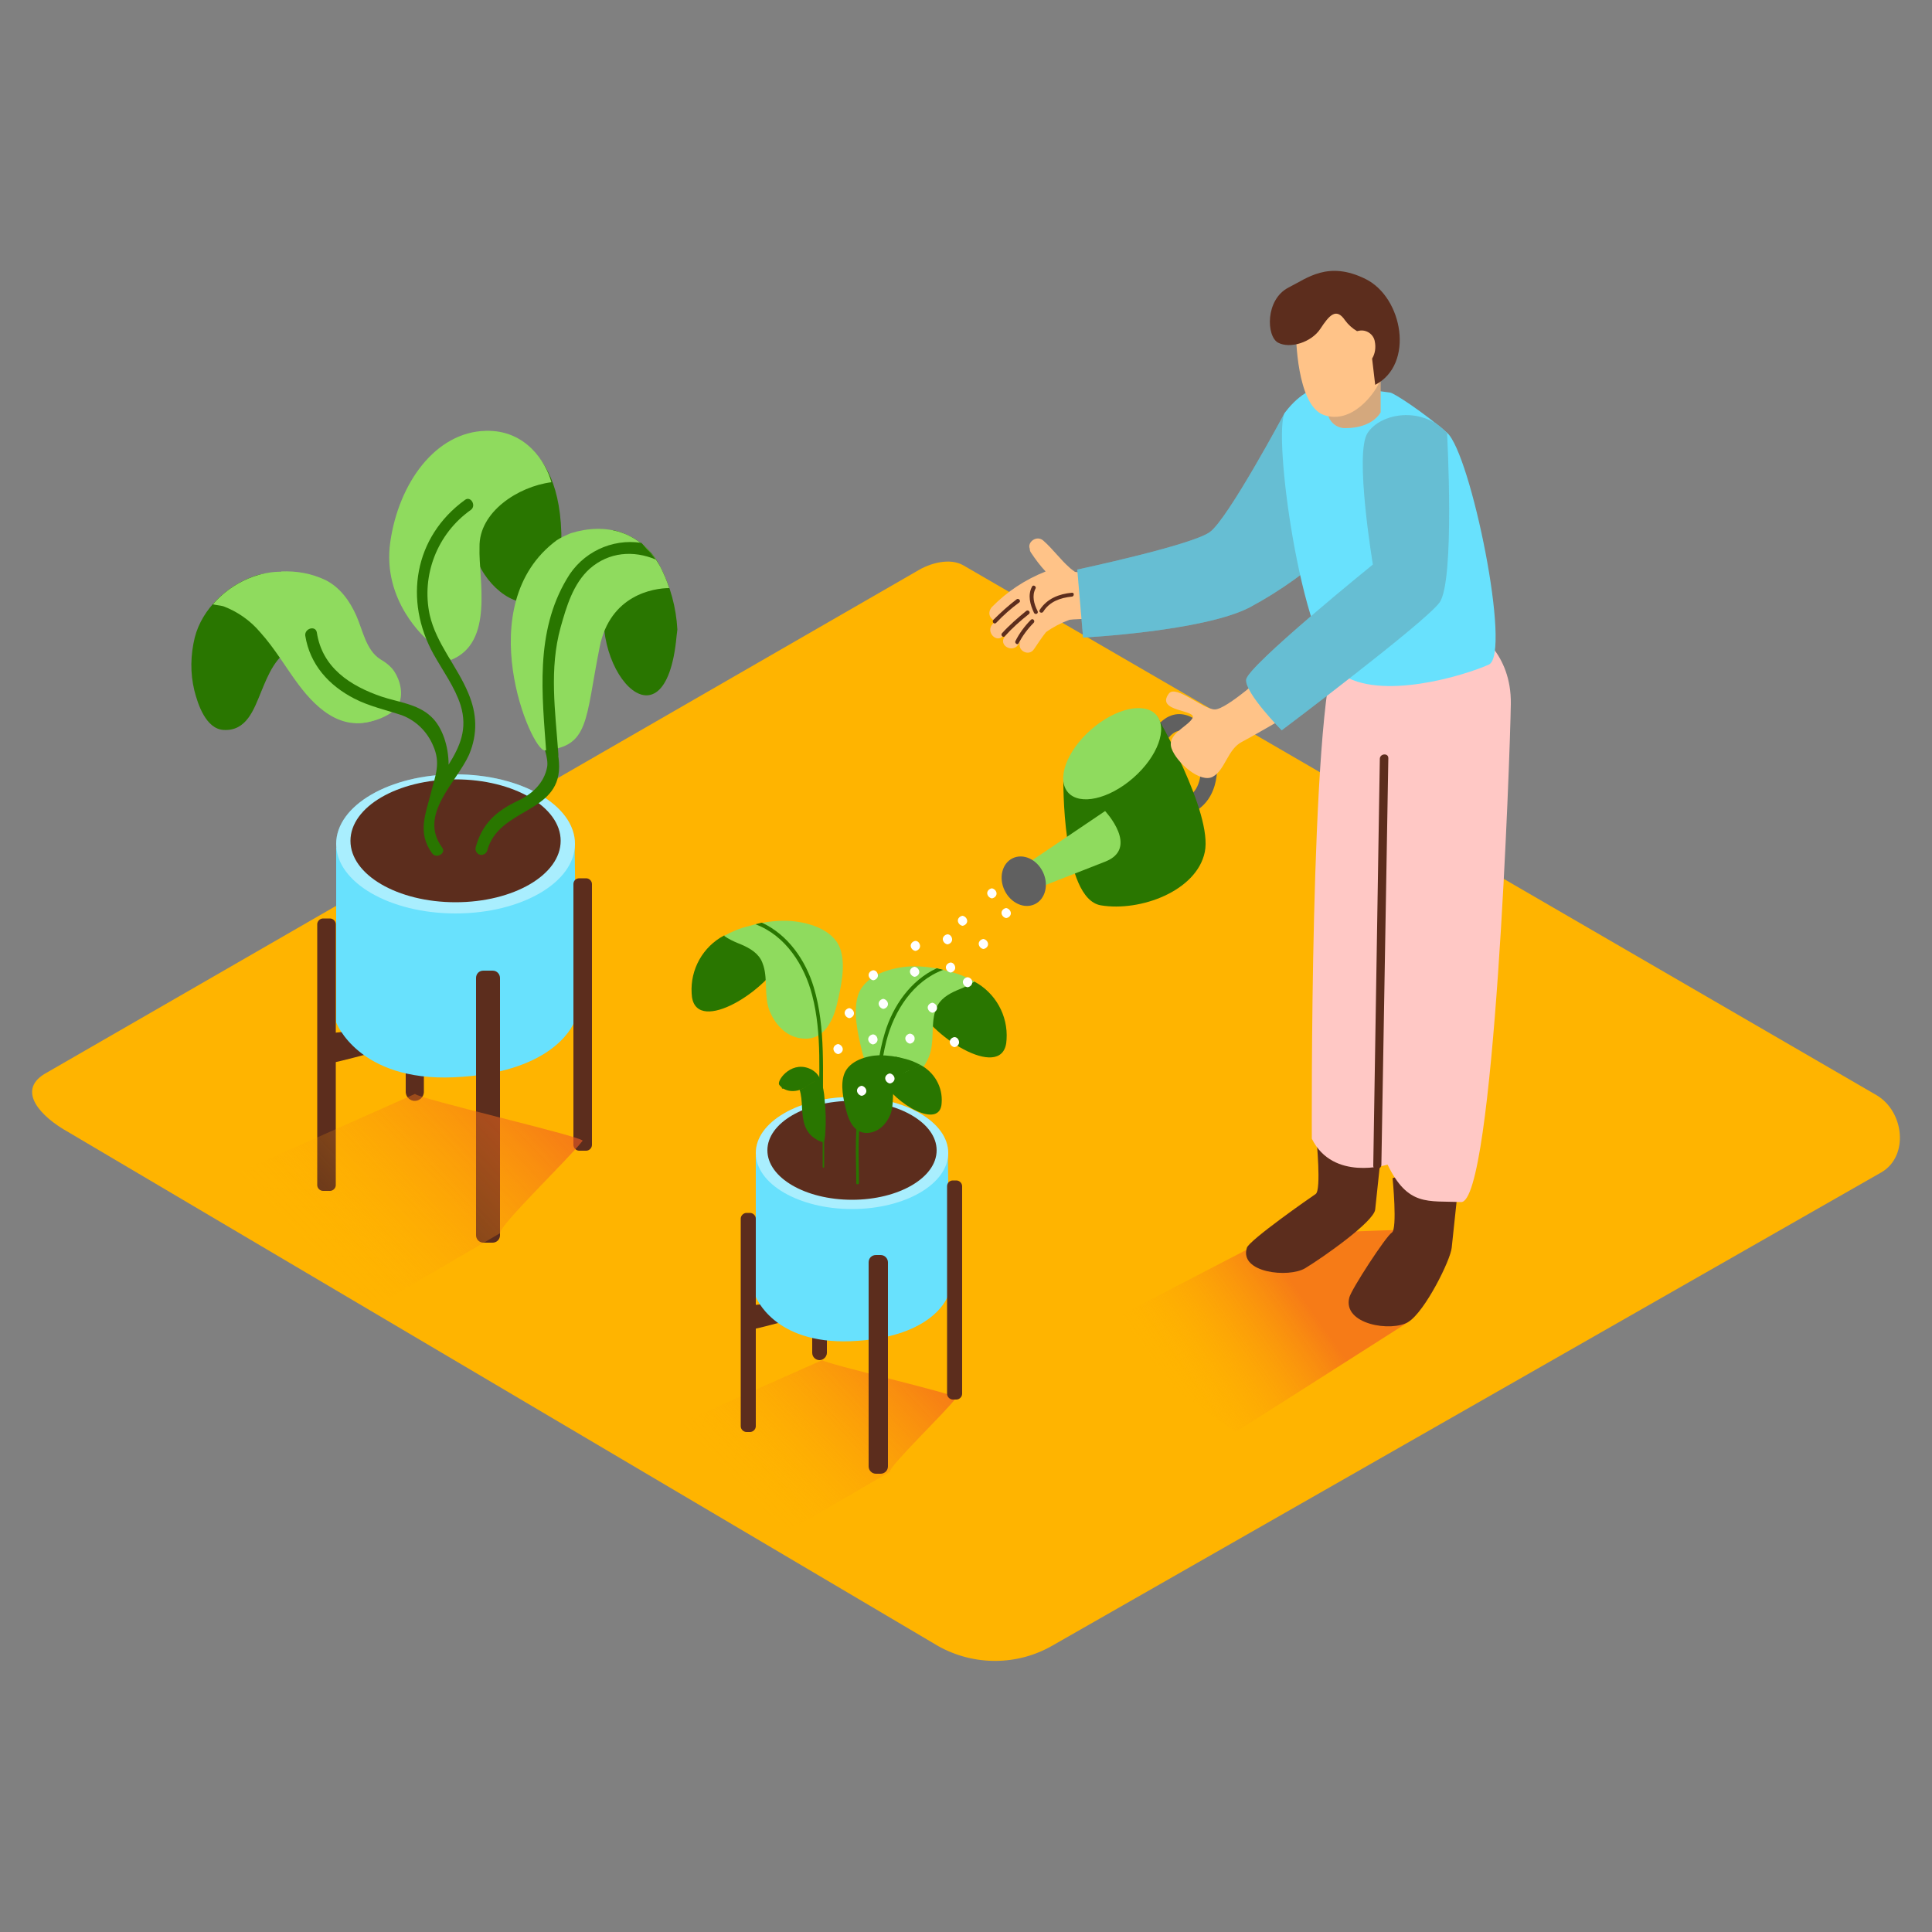<svg xmlns="http://www.w3.org/2000/svg" xmlns:xlink="http://www.w3.org/1999/xlink" transform="scale(1)" id="iLgTJq9Vij" x="0px" y="0px" viewBox="0 0 500 500" xml:space="preserve" class="pbimage_pbimage__wrapper__image__0LEis false"><rect x="0" y="0" width="500" height="500" fill="#808080" stroke="none"/><title>Watering Plant 1</title><style type="text/css"> .st0{fill:#FFB400;} .st1{opacity:0.63;fill:url(#SVGID_1_-iLgTJq9Vij);enable-background:new;} .st2{fill:#297600;} .st3{fill:#8FDB5E;} .st4{fill:#5C2D1D;} .st5{fill:#68E1FD;} .st6{opacity:0.43;fill:#FFFFFF;enable-background:new;} .st7{opacity:0.63;fill:url(#SVGID_00000034070092153681109630000015268346975917233283_-iLgTJq9Vij);enable-background:new;} .st8{fill:#606060;} .st9{fill:#FFC388;} .st10{opacity:0.27;fill:#606060;enable-background:new;} .st11{fill:#FFC8C5;} .st12{fill:#FFFFFF;} .st13{opacity:0.63;fill:url(#SVGID_00000129909833918836274190000011664701588582667954_-iLgTJq9Vij);enable-background:new;} .st12{fill:#FFFFFF;} .st11{fill:#FFC8C5;} .st10{fill:#606060;} .st9{fill:#FFC388;} .st8{fill:#606060;} .st6{fill:#FFFFFF;} .st5{fill:#68E1FD;} .st4{fill:#5C2D1D;} .st3{fill:#8FDB5E;} .st2{fill:#297600;} .st0{fill:#FFB400;}</style><path class="st0" id="field" d="M242.8,426L17.7,293c-7.2-4-13.3-10.6-6.3-15l225.9-130.2c3.4-2.1,8.5-3.5,12-1.5l236.3,137.1 c7.2,4.2,8.5,15.8,1.3,20L272.5,425.8C263.4,431.1,252.1,431.2,242.8,426z"></path><g id="plant2"><linearGradient id="SVGID_1_-iLgTJq9Vij" gradientUnits="userSpaceOnUse" x1="191.018" y1="118.241" x2="231.478" y2="156.841" gradientTransform="matrix(1 0 0 -1 0 502)"><stop offset="0" style="stop-color: rgb(255, 180, 0); stop-opacity: 0;"></stop><stop offset="1" style="stop-color: rgb(241, 90, 36);"></stop></linearGradient><path class="st1" d="M247.5,361.7c-0.8-1.1-33.8-8.7-34.7-9.7l-46.8,20.8l6,3.7c5.9,4.2,26.6,15.3,32.6,19.4l25.7-15  C230.1,379.4,244.6,365.6,247.5,361.7z"></path><path class="st2" d="M252.1,254c5.5,2.9,8.8,8.8,8.4,15c-0.4,11-18.6,0.3-23.5-9.1s-5.6,4-5.6,4" fill="#297600"></path><path class="st3" d="M235.8,250.1c3.4-0.1,6.8,0.4,10.1,1.4c2.2,0.5,4.3,1.4,6.3,2.5c-1.1,0.8-2.4,1.4-3.6,1.9  c-2.3,0.9-4.7,2.1-5.9,4.2c-0.3,0.5-0.5,1.1-0.7,1.7c-1.1,3.6-0.1,8-1.6,11.7c-1.6,3.8-4.6,6.9-8.9,7.1c-5.1,0.3-7.5-4.6-8.5-8.9  s-2.4-10.1-0.8-14.5C224.1,252.2,230.9,250.3,235.8,250.1z" fill="#8FDB5E"></path><path class="st2" d="M229,267.3c2.1-7,6.7-13.6,13.4-16.7h0.2l0.3,0.1l1.2,0.3c-7.8,2.9-12.7,10.6-14.7,18.4  c-2.6,10-1.7,20.9-1.7,31.1c0,0.3-0.3,0.5-0.6,0.5c-0.2,0-0.4-0.2-0.5-0.5C226.8,289.7,225.7,278,229,267.3z" fill="#297600"></path><path class="st4" d="M193.6,344.2c0.9,0.2,16.5-4.2,16.5-4.2v-3.8l-16.5,1.7" fill="#5C2D1D"></path><path class="st4" d="M210.2,342.3v7.8c0,1.1,0.9,1.9,1.9,1.9s1.9-0.9,1.9-1.9v-8C212.7,342.2,211.4,342.2,210.2,342.3z" fill="#5C2D1D"></path><path class="st5" d="M195.6,299.2v36.4c0,0,4.6,12.3,24.6,11.5s24.6-10.2,25.1-11.7s0-37,0-37" fill="#68E1FD"></path><ellipse class="st5" cx="220.5" cy="298.4" rx="24.9" ry="14.5" fill="#68E1FD"></ellipse><ellipse class="st6" cx="220.5" cy="298.4" rx="24.9" ry="14.5" fill="#FFFFFF"></ellipse><ellipse class="st4" cx="220.5" cy="297.7" rx="21.9" ry="12.8" fill="#5C2D1D"></ellipse><path class="st4" d="M226.7,324.8h1.2c1.1,0,1.9,0.9,1.9,1.9v52.8c0,1.1-0.9,1.9-1.9,1.9h-1.2c-1.1,0-1.9-0.9-1.9-1.9v-52.8  C224.8,325.6,225.6,324.8,226.7,324.8z" fill="#5C2D1D"></path><path class="st4" d="M246.6,305.5h0.9c0.8,0,1.5,0.7,1.5,1.5v53.7c0,0.8-0.7,1.5-1.5,1.5h-0.9c-0.8,0-1.5-0.7-1.5-1.5V307  C245.1,306.2,245.7,305.5,246.6,305.5z" fill="#5C2D1D"></path><path class="st4" d="M193.2,313.9h0.9c0.8,0,1.5,0.7,1.5,1.5v53.7c0,0.8-0.7,1.5-1.5,1.5h-0.9c-0.8,0-1.5-0.7-1.5-1.5v-53.7  C191.7,314.6,192.4,313.9,193.2,313.9z" fill="#5C2D1D"></path><path class="st2" d="M187.4,242.1c-5.5,2.9-8.8,8.8-8.4,15c0.4,11,18.6,0.3,23.5-9.1s5.6,4,5.6,4" fill="#297600"></path><path class="st3" d="M203.8,238.3c-3.4-0.1-6.8,0.4-10.1,1.4c-2.2,0.5-4.3,1.4-6.3,2.5c1.1,0.8,2.4,1.4,3.6,1.9  c2.3,0.9,4.7,2.1,5.9,4.2c0.3,0.5,0.5,1.1,0.7,1.7c1.1,3.6,0.1,8,1.6,11.7c1.6,3.8,4.6,6.9,8.9,7.1c5.1,0.3,7.5-4.6,8.5-8.9  s2.4-10.1,0.8-14.5C215.5,240.3,208.6,238.5,203.8,238.3z" fill="#8FDB5E"></path><path class="st2" d="M210.6,255.5c-2.1-7-6.7-13.6-13.4-16.7h-0.2l-0.3,0.1c-0.4,0.1-0.8,0.2-1.2,0.3c7.8,2.9,12.7,10.6,14.7,18.4  c2.6,10,1.7,20.9,1.7,31.1c0,0.3,0.3,0.5,0.6,0.5c0.2,0,0.4-0.2,0.5-0.5C212.8,277.9,213.8,266.1,210.6,255.5z" fill="#297600"></path><path class="st2" d="M238.2,275.6c3.6,1.9,5.8,5.7,5.5,9.8c-0.3,7.2-12.2,0.2-15.4-5.9s-3.7,2.6-3.7,2.6" fill="#297600"></path><path class="st2" d="M227.5,273.1c2.2,0,4.5,0.3,6.6,0.9c1.4,0.3,2.8,0.9,4.1,1.6c-0.8,0.5-1.5,0.9-2.4,1.3  c-1.6,0.5-2.9,1.4-3.9,2.8c-0.2,0.3-0.3,0.7-0.4,1.1c-0.7,2.4-0.1,5.3-1.1,7.7s-3,4.5-5.8,4.7c-3.4,0.2-4.9-3-5.6-5.8  s-1.6-6.6-0.5-9.5C219.8,274.5,224.3,273.2,227.5,273.1z" fill="#297600"></path><path class="st2" d="M223,284.4c1.4-4.6,4.4-8.9,8.8-10.9h0.2l0.2,0.1c0.3,0.1,0.5,0.1,0.8,0.2c-5.1,1.9-8.3,6.9-9.6,12  c-1.7,6.6-1.1,13.7-1.1,20.4c0,0.2-0.2,0.3-0.4,0.3c-0.2,0-0.3-0.2-0.3-0.3C221.6,299,220.9,291.3,223,284.4z" fill="#297600"></path><path class="st2" d="M207.3,281.9c1.4-0.6,3.4-2.5,5.1-2.5c0.6,1.7,0.9,3.4,1,5.1c0.3,2.8,0.4,5.7,0.2,8.5c0,0.6-0.1,1.3-0.2,1.9  c0,0.2-0.1,0.4-0.1,0.5v6.6c0,0.1-0.1,0.2-0.2,0.2c-0.1,0-0.2-0.1-0.2-0.2v-6.4c-0.7-0.2-1.3-0.5-1.9-0.9c-1.3-0.8-2.2-2-2.7-3.4  c-1.1-3-0.4-6.4-1.4-9.4L207.3,281.9z" fill="#297600"></path><path class="st2" d="M210.2,276.9c0.8,0.5,1.5,1.2,1.9,2c0.1,0.2,0.2,0.4,0.3,0.6l0.1,0.1l0,0c0.1,0.3,0.2,0.7,0.3,1  c-0.2-0.3-0.4-0.5-0.7-0.6c-0.4-0.2-0.8-0.2-1.1-0.1c-0.4,0.1-0.7,0.3-1,0.5c-0.5,0.3-0.9,0.6-1.4,0.9c-2.2,1.4-5.2,1.6-6.9-0.5  l-0.1-0.2C201.2,279.3,205.2,274.1,210.2,276.9z" fill="#297600"></path><path class="st2" d="M202.6,281.8l-0.3-0.2c0-0.1,0-0.1,0.1-0.2c1.3-1.5,2.9-2.7,4.6-3.4c1.3-0.5,2.8-0.6,4.1-0.4  c0.1,0.2,0.3,0.4,0.4,0.5c-1.6-0.4-3.3-0.3-4.8,0.4C205.2,279.4,203.8,280.5,202.6,281.8C202.6,281.8,202.6,281.8,202.6,281.8z" fill="#297600"></path></g><g id="person"><linearGradient id="SVGID_00000112626974323853837750000015356260578144578944_-iLgTJq9Vij" gradientUnits="userSpaceOnUse" x1="302.388" y1="143.831" x2="335.978" y2="167.611" gradientTransform="matrix(1 0 0 -1 0 502)"><stop offset="0" style="stop-color: rgb(255, 180, 0); stop-opacity: 0;"></stop><stop offset="1" style="stop-color: rgb(241, 90, 36);"></stop></linearGradient><path d="  M373,317.9l-42.6,1.5L283,344c7.4,5.2,29.2,21.5,36.8,26.6l44.6-28.4C363.9,339.8,373.3,320.3,373,317.9z" style="opacity: 0.63; fill: url(&quot;#SVGID_00000112626974323853837750000015356260578144578944_-iLgTJq9Vij&quot;);"></path><path class="st8" d="M314.1,192.9c-2.2-6.8-9.4-11.6-14.8-4.8c-1.7,2.1,1.3,5.1,3,3c4.5-5.7,8.2,2.3,8.5,6.5c0.2,3.4-0.6,7.7-4.2,9  c-2.5,0.9-1.4,5,1.1,4.1C314.8,208.1,316.2,199.5,314.1,192.9z"></path><path class="st2" d="M299.4,185.3c0,0,14.5,25.1,12.4,35.2s-16.7,15.5-26.9,13.8s-9.7-32.9-9.7-32.9"></path><path class="st9" d="M328,174c0,0-10.5,9.6-13.6,9.6s-10.1-6.5-11.9-4.1c-3.6,4.8,7.5,4.1,6.1,6.4s-6.7,4.1-5.4,7.8  s7.5,9.1,10.7,7.3s3.8-7.1,7.5-9s29.5-17,29.5-17"></path><path class="st9" d="M260,164.8c1.5-2,3.1-3.8,4.9-5.5c-1.9,1.6-3.7,3.3-5.3,5.3c-1.7,1.9-4.5-1-2.8-3l0.9-0.9  c-1.1-0.2-1.9-1.4-1.6-2.5c0.1-0.4,0.3-0.7,0.5-1c4-4.1,8.7-7.2,14-9.3c-1.4-1.5-2.6-3.1-3.8-4.9c-0.2-0.3-0.3-0.6-0.3-1  c-0.7-1.7,1.8-3.6,3.5-2.1c2.5,2.2,4.4,4.9,6.8,7c0.4,0.4,0.9,0.7,1.4,1.1c3.6,0.5,7.1,1,10.7,1.5c2.5,0.4,1.5,4.1-1,3.9  c0,0.5-0.1,1-0.3,1.4c0.2,0,0.3,0.1,0.5,0.1c0.6,0.2,1.1,0.7,1.3,1.3h0.4c2.6,0.3,2.5,4.3-0.1,4.1l-0.9-0.1c-0.3,0.9-1.2,1.4-2,1.1  c-0.1,0-0.2-0.1-0.2-0.1c-2.9-1.2-5.8-1.1-8.8-0.9l-1,0.1c-2.2,0.8-4.3,1.9-6.1,3.2c-1.1,1.4-2.1,2.9-3.1,4.4  c-1.4,2.1-4.6,0.2-3.5-1.9c-0.2,0.3-0.5,0.6-0.7,0.9C261.8,169,258.4,166.9,260,164.8z"></path><path class="st4" d="M257.1,160.4c1.9-1.9,3.9-3.7,6-5.3c0.5-0.4,1.2,0.4,0.7,0.8c-2.2,1.6-4.2,3.4-6,5.3  C257.3,161.7,256.6,160.9,257.1,160.4z"></path><path class="st4" d="M259.3,163.9c1.9-2.1,4.1-4,6.3-5.8c0.5-0.4,1.2,0.3,0.7,0.8c-2.3,1.8-4.4,3.7-6.3,5.8  C259.6,165.1,258.9,164.4,259.3,163.9z"></path><path class="st4" d="M269.1,157.8c1.9-2.9,5-4.1,8.3-4.4c0.7-0.1,0.6,1,0,1c-3,0.3-5.8,1.3-7.4,3.9  C269.6,158.9,268.7,158.4,269.1,157.8z"></path><path class="st4" d="M267.6,158.6c-1-2.1-1.7-4.6-0.5-6.8c0.3-0.6,1.2,0,0.9,0.5c-1,1.9-0.4,4,0.5,5.8  C268.9,158.8,267.9,159.2,267.6,158.6z"></path><path class="st4" d="M262.8,165.9c1-2,2.4-3.9,4-5.5c0.5-0.5,1.2,0.3,0.7,0.8c-1.6,1.6-2.9,3.4-3.9,5.3  C263.4,167,262.5,166.5,262.8,165.9z"></path><path class="st5" d="M332.5,106.8c0,0-14.7,27.5-19.4,30.9s-34.3,9.7-34.3,9.7l1.5,17.6c0,0,31.1-1.6,43.1-7.8  c8-4.3,15.4-9.6,22-15.8"></path><path class="st10" d="M332.5,106.8c0,0-14.7,27.5-19.4,30.9s-34.3,9.7-34.3,9.7l1.5,17.6c0,0,31.1-1.6,43.1-7.8  c8-4.3,15.4-9.6,22-15.8"></path><path class="st4" d="M360.4,304.9c0,0,1.3,13.2-0.2,14.1s-10.5,14.7-11,16.8c-1.8,7,11,9,15.3,6.3s10.9-16,11.2-19.2  s2.5-23.3,2.5-23.3"></path><path class="st4" d="M340.7,294.8c0,0,1.3,13.2-0.2,14.2s-17.1,11.9-17.8,13.9c-2.1,6.5,10.8,7.9,15.1,5.3s17.8-12,18.1-15.2  s2.5-23.3,2.5-23.3"></path><path class="st11" d="M381.8,163.5c0,0,9.4,5.3,9.2,18.7s-4.3,129.3-12.9,128.9s-13.7,1.2-19-9.7c0,0-14.1,4.4-19.6-6.7  c0,0-0.6-110.5,6.4-126.7S381.8,163.5,381.8,163.5z"></path><path class="st5" d="M359.8,101.6c1.1,0.2,8.6,5.1,14.7,10.4s16.8,57.3,10.8,60s-28.1,9.6-38.4,2.3s-17.7-63.1-14.3-67.6  c7.8-10.3,16.7-6.5,16.7-6.5"></path><path class="st4" d="M357.1,196.4c0-1.4,2.2-1.6,2.2-0.2c-0.6,35.1-1.2,70.2-1.8,105.2c0,1.4-2.2,1.6-2.1,0.2L357.1,196.4z"></path><path class="st9" d="M357.3,95.7v11c0,0-1.9,4.1-9.2,4.1c-2.2,0-4.1-1.6-4.5-3.8l-1.3-9.2"></path><path class="st10" d="M357.3,95.7v11c0,0-1.9,4.1-9.2,4.1c-2.2,0-4.1-1.6-4.5-3.8l-1.3-9.2"></path><path class="st9" d="M335.4,86.4c0,0,0.1,18.5,7.2,21s13.3-5.3,14.9-9.6s1.3-24.6-10.9-21.7S335.4,86.4,335.4,86.4z"></path><path class="st4" d="M333.5,74.4c4.8-2.4,10.2-7,19.9-2.2s12.7,22.1,2.5,27.4l-0.8-6.8c0.8-1.3,1-2.9,0.7-4.4  c-0.3-1.9-2.2-3.2-4.1-2.8c-0.2,0-0.3,0.1-0.5,0.1c-1.2-0.7-2.3-1.7-3.1-2.8c-2.3-3.4-4.1-1.3-6.4,2.2s-7.8,5.2-10.9,3.6  S327.4,77.5,333.5,74.4z"></path><path class="st5" d="M374.5,112.1c0,0,2.1,38.5-2,43.9s-40.8,33-40.8,33s-9.5-9.6-9.2-13.1s32.8-29.8,32.8-29.8s-4.8-28.7-1.4-34  S368.2,105,374.5,112.1z"></path><path class="st10" d="M374.5,112.1c0,0,2.1,38.5-2,43.9s-40.8,33-40.8,33s-9.5-9.6-9.2-13.1s32.8-29.8,32.8-29.8s-4.8-28.7-1.4-34  S368.2,105,374.5,112.1z"></path><ellipse class="st3" transform="matrix(0.752 -0.659 0.659 0.752 -57.369 237.921)" cx="287.9" cy="195.3" rx="15.2" ry="8.3"></ellipse><path class="st3" d="M286,223l-17.6,6.9l-1.8-6.9l19.4-13.1C286,209.9,295,219.5,286,223z"></path><ellipse class="st8" transform="matrix(0.9 -0.436 0.436 0.9 -72.916 138.261)" cx="264.9" cy="228.1" rx="5.5" ry="6.6"></ellipse><path class="st12" d="M260.4,235c-0.7,0.1-1.3,0.7-1.2,1.4c0.1,0.6,0.6,1.1,1.2,1.2c0.7-0.1,1.3-0.7,1.2-1.4  C261.5,235.6,261,235.1,260.4,235z"></path><path class="st12" d="M254.5,243c-0.7,0.1-1.3,0.7-1.2,1.4c0.1,0.6,0.6,1.1,1.2,1.2c0.7-0.1,1.3-0.7,1.2-1.4  C255.6,243.6,255.1,243.1,254.5,243z"></path><path class="st12" d="M250.4,252.9c-0.7,0.1-1.3,0.7-1.2,1.4c0.1,0.6,0.6,1.1,1.2,1.2c0.7-0.1,1.3-0.7,1.2-1.4  C251.6,253.5,251.1,253,250.4,252.9z"></path><path class="st12" d="M236.7,250.2c-0.7,0.1-1.3,0.7-1.2,1.4c0.1,0.6,0.6,1.1,1.2,1.2c0.7-0.1,1.3-0.7,1.2-1.4  C237.8,250.8,237.3,250.3,236.7,250.2z"></path><path class="st12" d="M246,249.1c-0.7,0.1-1.3,0.7-1.2,1.4c0.1,0.6,0.6,1.1,1.2,1.2c0.7-0.1,1.3-0.7,1.2-1.4  C247.1,249.6,246.6,249.1,246,249.1z"></path><path class="st12" d="M245.2,241.8c-0.7,0.1-1.3,0.7-1.2,1.4c0.1,0.6,0.6,1.1,1.2,1.2c0.7-0.1,1.3-0.7,1.2-1.4  C246.3,242.3,245.8,241.8,245.2,241.8z"></path><path class="st12" d="M249.1,237c-0.7,0.1-1.3,0.7-1.2,1.4c0.1,0.6,0.6,1.1,1.2,1.2c0.7-0.1,1.3-0.7,1.2-1.4  C250.2,237.6,249.7,237.1,249.1,237z"></path><path class="st12" d="M256.7,229.9c-0.7,0.1-1.3,0.7-1.2,1.4c0.1,0.6,0.6,1.1,1.2,1.2c0.7-0.1,1.3-0.7,1.2-1.4  C257.8,230.5,257.3,230,256.7,229.9z"></path><path class="st12" d="M236.9,243.5c-0.7,0.1-1.3,0.7-1.2,1.4c0.1,0.6,0.6,1.1,1.2,1.2c0.7-0.1,1.3-0.7,1.2-1.4  C238,244,237.5,243.5,236.9,243.5z"></path><path class="st12" d="M228.6,258.5c-0.7,0.1-1.3,0.7-1.2,1.4c0.1,0.6,0.6,1.1,1.2,1.2c0.7-0.1,1.3-0.7,1.2-1.4  C229.7,259.1,229.2,258.6,228.6,258.5z"></path><path class="st12" d="M235.5,267.5c-0.7,0.1-1.3,0.7-1.2,1.4c0.1,0.6,0.6,1.1,1.2,1.2c0.7-0.1,1.3-0.7,1.2-1.4  C236.7,268.1,236.2,267.6,235.5,267.5z"></path><path class="st12" d="M241.3,259.5c-0.7,0.1-1.3,0.7-1.2,1.4c0.1,0.6,0.6,1.1,1.2,1.2c0.7-0.1,1.3-0.7,1.2-1.4  C242.4,260.1,241.9,259.6,241.3,259.5z"></path><path class="st12" d="M247,268.4c-0.7,0.1-1.3,0.7-1.2,1.4c0.1,0.6,0.6,1.1,1.2,1.2c0.7-0.1,1.3-0.7,1.2-1.4  C248.1,268.9,247.6,268.4,247,268.4z"></path><path class="st12" d="M230.3,277.8c-0.7,0.1-1.3,0.7-1.2,1.4c0.1,0.6,0.6,1.1,1.2,1.2c0.7-0.1,1.3-0.7,1.2-1.4  C231.4,278.4,230.9,277.9,230.3,277.8z"></path><path class="st12" d="M223,281c-0.7,0.1-1.3,0.7-1.2,1.4c0.1,0.6,0.6,1.1,1.2,1.2c0.7-0.1,1.3-0.7,1.2-1.4  C224.1,281.6,223.6,281.1,223,281z"></path><path class="st12" d="M225.9,267.7c-0.7,0.1-1.3,0.7-1.2,1.4c0.1,0.6,0.6,1.1,1.2,1.2c0.7-0.1,1.3-0.7,1.2-1.4  C227,268.2,226.5,267.7,225.9,267.7z"></path><path class="st12" d="M216.9,270.2c-0.7,0.1-1.3,0.7-1.2,1.4c0.1,0.6,0.6,1.1,1.2,1.2c0.7-0.1,1.3-0.7,1.2-1.4  C218,270.8,217.5,270.3,216.9,270.2z"></path><path class="st12" d="M226,251.1c-0.7,0.1-1.3,0.7-1.2,1.4c0.1,0.6,0.6,1.1,1.2,1.2c0.7-0.1,1.3-0.7,1.2-1.4  C227.1,251.6,226.6,251.1,226,251.1z"></path><path class="st12" d="M219.8,260.9c-0.7,0.1-1.3,0.7-1.2,1.4c0.1,0.6,0.6,1.1,1.2,1.2c0.7-0.1,1.3-0.7,1.2-1.4  C220.9,261.5,220.4,261,219.8,260.9z"></path></g><g id="plant1"><path class="st4" d="M84.5,275.3c1.1,0.2,20.5-5.2,20.5-5.2v-4.8l-20.5,2.2"></path><path class="st4" d="M105,273v9.7c0.1,1.3,1.2,2.3,2.5,2.2c1.2-0.1,2.1-1,2.2-2.2v-10C108.2,272.8,106.6,272.9,105,273z"></path><path class="st5" d="M87,219.4v45.2c0,0,5.7,15.3,30.5,14.2s30.5-12.6,31.2-14.5s0-46,0-46"></path><ellipse class="st5" cx="117.9" cy="218.4" rx="30.9" ry="18"></ellipse><ellipse class="st6" cx="117.9" cy="218.4" rx="30.9" ry="18"></ellipse><ellipse class="st4" cx="117.9" cy="217.6" rx="27.2" ry="15.9"></ellipse><path class="st4" d="M125.1,251.2h2.4c1.1,0,1.9,0.9,1.9,1.9v66.6c0,1.1-0.9,1.9-1.9,1.9h-2.4c-1.1,0-1.9-0.9-1.9-1.9v-66.6  C123.2,252,124,251.2,125.1,251.2z"></path><path class="st4" d="M149.9,227.3h1.8c0.8,0,1.5,0.7,1.5,1.5v67.5c0,0.8-0.7,1.5-1.5,1.5h-1.8c-0.8,0-1.5-0.7-1.5-1.5v-67.5  C148.4,227.9,149.1,227.3,149.9,227.3z"></path><path class="st4" d="M83.6,237.7h1.8c0.8,0,1.5,0.7,1.5,1.5v67.5c0,0.8-0.7,1.5-1.5,1.5h-1.8c-0.8,0-1.5-0.7-1.5-1.5v-67.5  C82.1,238.4,82.8,237.7,83.6,237.7z"></path><path class="st3" d="M72.8,147.9c3.9-0.2,7.8,0.5,11.4,2.2c3.8,1.9,6.3,5.4,8,9.2s2.5,8.9,6.2,11.3c1.4,0.8,2.7,1.8,3.6,3.1  c1.6,2.4,2.5,6.1,1.1,8.7c-1.6,3.2-8.4,5.2-11.4,4.6"></path><path class="st2" d="M69.8,148.3c-1.1,0.1-2.3,0.3-3.4,0.6c-7.5,2.4-14.1,8.6-16,16.1c-1.1,4.5-1.2,9.2-0.1,13.7  c0.9,3.6,3,9.9,7.5,10.2c6,0.4,7.9-5.3,9.8-9.9c1.8-4.4,3.9-9.7,8.7-11.5c6.6-2.5,11.5,0.9,13.9,3.1L69.8,148.3z"></path><path class="st3" d="M97.3,172.7c-3.6-4.7-6.6-9.8-10.2-14.6c-2-2.8-4.2-6.2-7-8.5c-8.3-4-18.9-0.3-25,6.8c0.8,0.2,2,0.3,2.7,0.5  c3.7,1.4,7,3.7,9.6,6.8c3.7,4.1,6.6,9.1,9.8,13.4c5.3,7.1,12.3,12.9,21.4,8.6C104.4,183.1,99.9,176,97.3,172.7z"></path><path class="st2" d="M126.8,112.3c0,0,18.8-1.5,18.5,28.3s-28.5,10.2-22.3-7.7"></path><path class="st3" d="M124.1,141.6c-0.2-9.1,10-15.7,18.6-16.8c-1.4-5.2-6.6-13.6-17-13.3c-12.9,0.3-22.5,13.4-24.7,28.8  s9.5,25.2,9.5,25.2l6.2,5.3C128,166.3,123.8,149.9,124.1,141.6z"></path><path class="st2" d="M175.3,162.9c-0.3-5.6-1.8-11.2-4.4-16.2c-2.4-4.9-6.9-8.3-12.2-9.5l-10.6,20.4c0,0,15.8-27.6,9.3-6.4  s14.8,45.1,17.7,13.4C175.2,164.1,175.2,163.5,175.3,162.9z"></path><path class="st2" d="M121.2,179.4c-2.9-7-8.3-12.8-10-20.3c-2.2-10.3,2-21,10.6-27.1c1.6-1.1,0-3.8-1.5-2.6  c-13.2,9.6-15.8,26-8.1,39.9c2.4,4.3,5.5,8.5,7,13.2c1.9,6.2-0.2,10.7-3.1,15.4c0-4.7-1.6-9.8-4.6-12.5c-3.4-3.2-8.5-3.7-12.7-5.1  c-8.2-2.8-15.4-7.5-16.8-16.6c-0.3-1.9-3.2-1.1-3,0.8c1.2,7.5,6.1,12.9,12.7,16.3c3.9,2,8.1,2.9,12.3,4.3c3.7,1.4,6.6,4.3,8.1,7.9  c2,4.5,0.6,7.6-0.5,11.9c-1.4,5.7-3.7,10.5,0.2,15.9c1.1,1.6,3.8,0,2.6-1.5c-6.2-8.5,3.7-16.7,7-24  C123.7,189.8,123.4,184.6,121.2,179.4z"></path><path class="st2" d="M159.3,160.6c-13-2.3-21.9,7.8-21.2,20.4c0.3,3.2,0.9,6.3,1.8,9.4c0.6,2.2,2.1,5.9,1.7,8.1  c-0.8,4.2-3.9,7-7.5,8.7c-5.7,2.7-9.3,5.9-11,12.1c-0.2,0.8,0.3,1.7,1.1,1.9s1.7-0.3,1.9-1.1l0,0c3-11,18.5-9.5,18.6-21.6  c0-6-3.1-11.5-3.5-17.5c-0.6-10.4,6.1-19.5,17.3-17.5C160.4,163.9,161.2,161,159.3,160.6z"></path><path class="st3" d="M170.9,146.7c-5.1-9.3-14.2-11.5-23.2-8.7c-1.2,0.5-2.5,1.1-3.6,1.8c-22.7,16.8-6.6,54.7-3.1,54.4  c11.6-1,10.4-7.8,14.2-26.8c2.7-13.4,13.9-15.2,18-15.2C172.6,150.3,171.8,148.5,170.9,146.7z"></path><path class="st2" d="M166,140.5c-7.7-1.2-15.4,2.5-19.3,9.3c-8.3,13.9-6.4,30-5.3,45.3c0.1,1.9,3.2,2,3.1,0  c-0.8-11.1-2.4-22,0.6-32.8c1.5-5.3,3.2-11.2,7.5-15.1c5-4.4,11.4-4.8,17.1-2.4c-0.4-0.5-0.8-1.1-1.2-1.6  C167.6,142.3,166.8,141.4,166,140.5z"></path><linearGradient id="SVGID_00000112620348942668551040000011530658285035245718_-iLgTJq9Vij" gradientUnits="userSpaceOnUse" x1="80.144" y1="179.234" x2="130.734" y2="227.514" gradientTransform="matrix(1 0 0 -1 0 502)"><stop offset="0" style="stop-color: rgb(255, 180, 0); stop-opacity: 0;"></stop><stop offset="1" style="stop-color: rgb(241, 90, 36);"></stop></linearGradient><path d="  M150.8,295.2c-1-1.3-42.3-10.8-43.4-12.1l-58.4,26l7.5,4.6c7.4,5.2,33.3,19.1,40.8,24.2l32.2-18.8C129,317.3,147.1,300,150.8,295.2  z" style="opacity: 0.63; fill: url(&quot;#SVGID_00000112620348942668551040000011530658285035245718_-iLgTJq9Vij&quot;);"></path></g></svg>